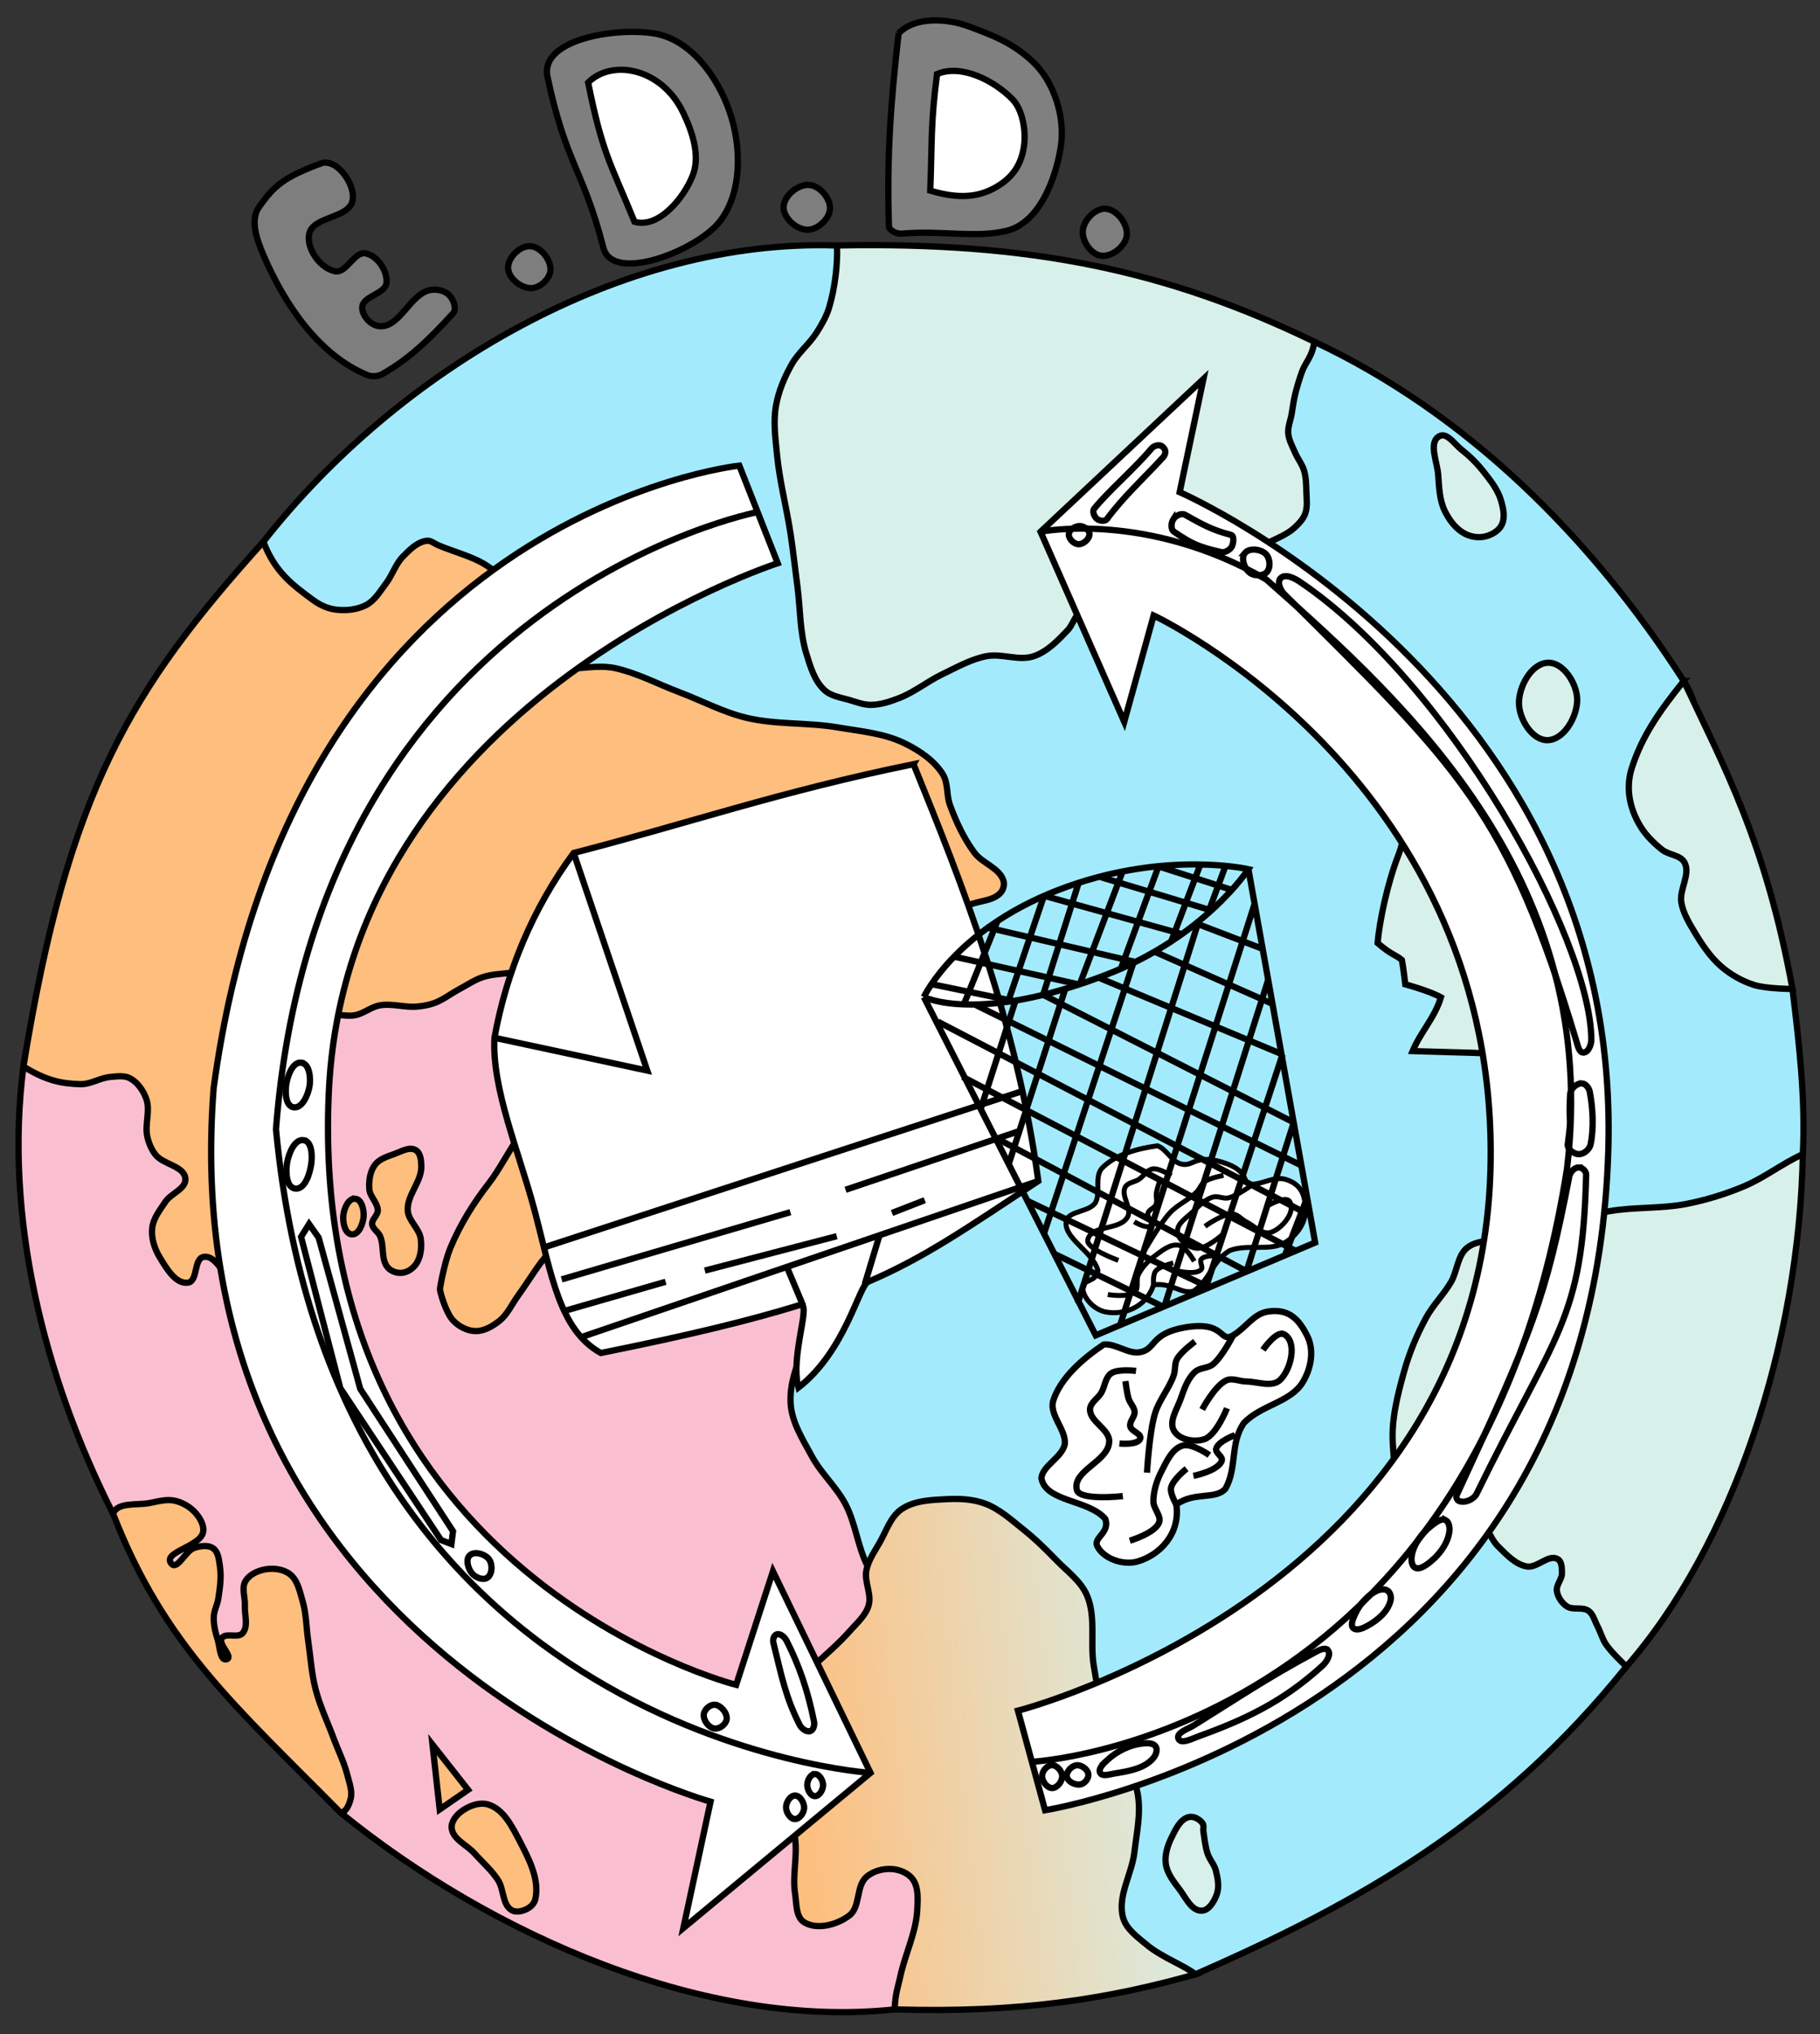 <?xml version="1.0" encoding="UTF-8" standalone="no"?>
<!-- Created with Inkscape (http://www.inkscape.org/) -->

<svg
   width="145mm"
   height="162mm"
   viewBox="0 0 145 162"
   version="1.1"
   id="svg98"
   inkscape:version="1.1 (c68e22c387, 2021-05-23)"
   sodipodi:docname="LOGO EDD.svg"
   xmlns:inkscape="http://www.inkscape.org/namespaces/inkscape"
   xmlns:sodipodi="http://sodipodi.sourceforge.net/DTD/sodipodi-0.dtd"
   xmlns:xlink="http://www.w3.org/1999/xlink"
   xmlns="http://www.w3.org/2000/svg"
   xmlns:svg="http://www.w3.org/2000/svg"
   xmlns:rdf="http://www.w3.org/1999/02/22-rdf-syntax-ns#"
   xmlns:cc="http://creativecommons.org/ns#"
   xmlns:dc="http://purl.org/dc/elements/1.1/">
  <rect x="0" y="0" width="145" height="162" fill="#333333" stroke="none"/>
  <title
     id="title80623">LOGO EDD</title>
  <sodipodi:namedview
     id="namedview100"
     pagecolor="#ffffff"
     bordercolor="#666666"
     borderopacity="1.0"
     inkscape:pageshadow="2"
     inkscape:pageopacity="0.0"
     inkscape:pagecheckerboard="0"
     inkscape:document-units="mm"
     showgrid="false"
     inkscape:zoom="1.0381216"
     inkscape:cx="136.78551"
     inkscape:cy="350.15165"
     inkscape:window-width="1920"
     inkscape:window-height="1009"
     inkscape:window-x="1912"
     inkscape:window-y="-8"
     inkscape:window-maximized="1"
     inkscape:current-layer="layer2"
     height="296mm"
     inkscape:showpageshadow="false"
     showborder="true" />
  <defs
     id="defs95">
    <linearGradient
       inkscape:collect="always"
       id="linearGradient74665">
      <stop
         style="stop-color:#febe7d;stop-opacity:1"
         offset="0"
         id="stop74661" />
      <stop
         style="stop-color:#d7f0ea;stop-opacity:1"
         offset="1"
         id="stop74663" />
    </linearGradient>
    <linearGradient
       inkscape:collect="always"
       xlink:href="#linearGradient74665"
       id="linearGradient74667"
       x1="98.309"
       y1="259.785"
       x2="131.002"
       y2="256.142"
       gradientUnits="userSpaceOnUse"
       gradientTransform="translate(-34.962,-116.782)" />
  </defs>
  <path
     style="display:inline;fill:#a3ebfc;fill-opacity:1;stroke:#000000;stroke-width:0.5;stroke-linecap:butt;stroke-linejoin:miter;stroke-miterlimit:4;stroke-dasharray:none;stroke-opacity:1"
     d="m 20.981,43.148 c 10.751,-13.7 28.541,-24.194 45.7,-23.594 9.381,10.825 20.643,17.306 38.026,7.659 12.062,5.658 22.026,15.492 29.435,27.021 2.404,3.741 0.66,8.977 2.148,13.167 1.461,4.115 5.261,7.182 6.517,11.364 0.53,4.333 1.048,8.784 0.826,13.146 -2.796,7.902 -14.489,10.527 -17.011,18.521 -2.256,7.15 5.939,15.421 2.954,22.298 -9.932,12.388 -21.232,18.781 -34.332,24.51 -29.992,0.872 -62.054,-21.481 -76.176,-47.955 C 8.689,89.826 7.365,60.498 20.981,43.148 Z"
     id="path68140"
     sodipodi:nodetypes="sccssccsccss"
     inkscape:label="Fond bleu" />
  <g
     inkscape:groupmode="layer"
     id="layer2"
     inkscape:label="Calque 2">
    <path
       style="fill:#f9bfd0;fill-opacity:1;stroke:#000000;stroke-width:0.5;stroke-linecap:butt;stroke-linejoin:miter;stroke-miterlimit:4;stroke-dasharray:none;stroke-opacity:1"
       d="m 1.866,84.946 c -1.538,11.878 1.586,24.648 7.145,35.62 4.505,8.89 12.038,16.574 18.112,23.789 12.117,9.854 29.233,17.29 44.154,15.679 5.911,-0.638 11.116,-7.675 11.534,-13.606 0.604,-8.576 -10.015,-14.078 -13.754,-21.82 -0.731,-1.514 -0.902,-3.263 -1.67,-4.759 -0.716,-1.395 -1.953,-2.475 -2.699,-3.854 -0.727,-1.345 -1.625,-2.732 -1.701,-4.259 -0.196,-3.931 3.639,-7.429 3.266,-11.346 C 64.918,86.385 60.47,67.227 47.127,62.77 31.193,57.446 4.024,68.284 1.866,84.946 Z"
       id="path61885"
       sodipodi:nodetypes="sscsssssssss"
       inkscape:label="Continent violet" />
    <path
       style="fill:url(#linearGradient74667);fill-opacity:1;stroke:#000000;stroke-width:0.5;stroke-linecap:butt;stroke-linejoin:miter;stroke-miterlimit:4;stroke-dasharray:none;stroke-opacity:1"
       d="m 71.276,160.034 c 9.99,0.3 16.994,-0.831 23.969,-2.793 -0.806,-0.664 -2.718,-1.373 -3.875,-2.343 -0.734,-0.616 -1.633,-1.24 -1.892,-2.163 -0.478,-1.702 0.699,-3.47 0.901,-5.226 0.176,-1.524 0.529,-3.083 0.27,-4.596 -0.379,-2.216 -1.931,-4.075 -2.613,-6.218 -0.42,-1.319 -0.684,-2.687 -0.901,-4.055 -0.294,-1.848 0.199,-3.868 -0.541,-5.587 -0.488,-1.134 -1.574,-1.906 -2.433,-2.793 -0.827,-0.855 -1.682,-1.692 -2.613,-2.433 -0.965,-0.768 -1.909,-1.641 -3.064,-2.073 -0.935,-0.35 -1.976,-0.408 -2.974,-0.36 -1.259,0.06 -2.656,0.096 -3.694,0.811 -0.857,0.591 -1.2,1.706 -1.712,2.613 -0.409,0.725 -0.923,1.435 -1.081,2.253 -0.178,0.916 0.443,1.898 0.18,2.793 -0.242,0.824 -0.965,1.427 -1.532,2.073 -0.77,0.878 -1.664,1.641 -2.523,2.433 -1.471,1.355 -3.926,2.05 -4.505,3.965 -1.008,3.334 2.249,6.639 2.703,10.092 0.192,1.459 -0.227,2.961 0,4.415 0.122,0.779 0.051,1.837 0.721,2.253 1.032,0.641 2.639,0.197 3.604,-0.541 0.887,-0.677 0.516,-2.323 1.352,-3.064 0.54,-0.479 1.353,-0.691 2.073,-0.631 0.602,0.051 1.267,0.322 1.622,0.811 0.481,0.664 0.402,1.614 0.36,2.433 -0.093,1.826 -0.971,3.528 -1.352,5.316 -0.184,0.865 -0.382,1.205 -0.451,2.613 z"
       id="path61071"
       sodipodi:nodetypes="ccsssssssssssssssssssssssssssc"
       inkscape:label="Continent sud" />
    <g
       id="g67995"
       inkscape:label="Continent est vert"
       transform="translate(-34.962,-116.782)">
      <path
         style="fill:#d7f0ea;fill-opacity:1;stroke:#000000;stroke-width:0.5;stroke-linecap:butt;stroke-linejoin:miter;stroke-miterlimit:4;stroke-dasharray:none;stroke-opacity:1"
         d="m 101.643,136.335 c 15.387,-0.317 26.274,1.973 38.026,7.659 -0.135,1.181 -0.7,1.607 -0.991,2.433 -0.209,0.591 -0.396,1.192 -0.541,1.802 -0.12,0.504 -0.18,1.021 -0.27,1.532 -0.09,0.511 -0.313,1.015 -0.27,1.532 0.044,0.54 0.329,1.033 0.541,1.532 0.21,0.495 0.569,0.926 0.721,1.442 0.154,0.522 0.164,1.078 0.18,1.622 0.018,0.601 0.114,1.236 -0.09,1.802 -0.153,0.424 -0.484,0.772 -0.811,1.081 -0.315,0.298 -0.696,0.523 -1.081,0.721 -5.083,2.608 -11.541,2.516 -16.039,6.037 -0.459,0.36 -0.59,1.019 -0.991,1.442 -0.782,0.823 -1.628,1.708 -2.703,2.073 -1.195,0.405 -2.547,-0.244 -3.785,0 -1.242,0.245 -2.373,0.894 -3.514,1.442 -1.176,0.564 -2.208,1.42 -3.424,1.892 -0.72,0.279 -1.481,0.534 -2.253,0.541 -0.554,0.005 -1.092,-0.199 -1.622,-0.36 -0.71,-0.216 -1.525,-0.311 -2.073,-0.811 -0.794,-0.725 -1.126,-1.856 -1.442,-2.884 -0.534,-1.738 -0.483,-3.604 -0.721,-5.407 -0.182,-1.381 -0.333,-2.767 -0.541,-4.145 -0.318,-2.109 -0.876,-4.184 -1.081,-6.308 -0.124,-1.286 -0.308,-2.601 -0.09,-3.875 0.2,-1.171 0.677,-2.299 1.262,-3.334 0.526,-0.931 1.41,-1.62 1.982,-2.523 0.395,-0.624 0.776,-1.276 0.991,-1.982 0.484,-1.593 0.699,-3.569 0.631,-4.956 z"
         id="path54438"
         sodipodi:nodetypes="ccsssssssssssssssssssssssssssc" />
      <path
         style="fill:#d7f0ea;fill-opacity:1;stroke:#000000;stroke-width:0.5;stroke-linecap:butt;stroke-linejoin:miter;stroke-miterlimit:4;stroke-dasharray:none;stroke-opacity:1"
         d="m 149.639,151.519 c -0.902,0.488 -0.17,2.052 -0.096,3.074 0.07,0.963 0.095,1.979 0.51,2.851 0.343,0.721 0.863,1.428 1.561,1.816 0.484,0.269 1.101,0.376 1.641,0.255 0.526,-0.118 1.091,-0.429 1.338,-0.908 0.301,-0.586 0.139,-1.344 -0.048,-1.975 -0.259,-0.878 -0.866,-1.624 -1.434,-2.342 -0.501,-0.633 -1.085,-1.207 -1.72,-1.704 -0.539,-0.421 -1.151,-1.393 -1.752,-1.067 z"
         id="path55062"
         sodipodi:nodetypes="ssssssssss" />
      <path
         style="fill:#d7f0ea;fill-opacity:1;stroke:#000000;stroke-width:0.5;stroke-linecap:butt;stroke-linejoin:miter;stroke-miterlimit:4;stroke-dasharray:none;stroke-opacity:1"
         d="m 158.289,169.566 c -1.333,0.042 -2.343,1.933 -2.31,3.265 0.031,1.229 1.049,2.926 2.278,2.899 1.347,-0.029 2.395,-1.935 2.358,-3.281 -0.034,-1.234 -1.092,-2.922 -2.326,-2.883 z"
         id="path55064"
         sodipodi:nodetypes="sssss" />
      <path
         style="fill:#d7f0ea;fill-opacity:1;stroke:#000000;stroke-width:0.5;stroke-linecap:butt;stroke-linejoin:miter;stroke-miterlimit:4;stroke-dasharray:none;stroke-opacity:1"
         d="m 148.725,180.714 c -1.58,-0.146 -1.764,2.667 -2.343,4.145 -0.879,2.242 -1.52,5.297 -1.667,7.029 1.143,0.983 1.462,0.935 1.937,1.352 0.118,0.62 0.27,1.937 0.27,1.937 0,0 1.95,0.527 2.838,1.036 -0.487,1.616 -1.625,2.773 -2.253,4.28 2.882,0.097 6.352,0.144 8.11,0.315 7.048,0.686 0.158,-19.444 -6.893,-20.094 z"
         id="path55068"
         sodipodi:nodetypes="sscccccss" />
      <path
         style="fill:#d7f0ea;fill-opacity:1;stroke:#000000;stroke-width:0.5;stroke-linecap:butt;stroke-linejoin:miter;stroke-miterlimit:4;stroke-dasharray:none;stroke-opacity:1"
         d="m 169.105,171.016 c 3.15,6.72 6.515,12.75 8.665,24.531 0,0 -2.082,-0.008 -3.058,-0.319 -0.952,-0.302 -1.857,-0.813 -2.612,-1.465 -0.894,-0.772 -1.561,-1.789 -2.166,-2.804 -0.429,-0.719 -0.879,-1.469 -1.019,-2.294 -0.179,-1.05 0.752,-2.244 0.255,-3.186 -0.32,-0.606 -1.247,-0.594 -1.784,-1.019 -0.66,-0.523 -1.28,-1.131 -1.72,-1.848 -0.451,-0.733 -0.777,-1.569 -0.892,-2.421 -0.1,-0.739 -0.038,-1.52 0.191,-2.23 0.826,-2.566 2.16,-4.472 4.142,-6.945 z"
         id="path57406"
         sodipodi:nodetypes="ccsssssssssc" />
      <path
         style="fill:#d7f0ea;fill-opacity:1;stroke:#000000;stroke-width:0.5;stroke-linecap:butt;stroke-linejoin:miter;stroke-miterlimit:4;stroke-dasharray:none;stroke-opacity:1"
         d="m 178.596,208.693 c -0.287,15.1 -5.58,31.109 -14.057,40.819 0,0 -1.177,-1.096 -1.622,-1.757 -0.306,-0.454 -0.443,-1.002 -0.698,-1.487 -0.215,-0.408 -0.324,-0.925 -0.698,-1.194 -0.48,-0.345 -1.247,-0.027 -1.735,-0.36 -0.399,-0.273 -0.717,-0.739 -0.788,-1.216 -0.073,-0.487 0.409,-0.927 0.405,-1.419 -0.003,-0.392 0.002,-0.93 -0.338,-1.126 -0.735,-0.424 -1.644,0.745 -2.478,0.586 -0.9,-0.172 -1.598,-0.935 -2.253,-1.577 -0.783,-0.768 -0.988,-2.109 -1.937,-2.658 -1.445,-0.836 -3.695,0.527 -4.979,-0.541 -1.326,-1.103 -1.368,-3.235 -1.487,-4.956 -0.135,-1.956 0.375,-3.923 0.901,-5.812 0.414,-1.486 1.018,-2.926 1.757,-4.28 0.553,-1.013 1.406,-1.839 1.982,-2.838 0.497,-0.861 0.5,-2.064 1.262,-2.703 0.75,-0.63 1.89,-0.518 2.838,-0.766 2.833,-0.742 5.63,-1.662 8.515,-2.163 2.036,-0.353 4.145,-0.183 6.172,-0.586 1.556,-0.309 3.089,-0.779 4.551,-1.397 1.641,-0.693 2.862,-1.7 4.686,-2.568 z"
         id="path60401"
         sodipodi:nodetypes="ccssssssssssssssssssssc" />
      <path
         style="fill:#d7f0ea;fill-opacity:1;stroke:#000000;stroke-width:0.5;stroke-linecap:butt;stroke-linejoin:miter;stroke-miterlimit:4;stroke-dasharray:none;stroke-opacity:1"
         d="m 129.69,261.497 c -0.702,0.156 -1.079,0.999 -1.397,1.645 -0.316,0.641 -0.551,1.388 -0.451,2.095 0.107,0.752 0.622,1.4 1.081,2.005 0.498,0.655 0.957,1.735 1.78,1.712 0.584,-0.016 0.99,-0.736 1.194,-1.284 0.223,-0.598 0.088,-1.295 -0.068,-1.915 -0.12,-0.479 -0.497,-0.861 -0.653,-1.329 -0.191,-0.573 -0.25,-1.182 -0.338,-1.78 -0.032,-0.217 0.06,-0.475 -0.068,-0.653 -0.231,-0.322 -0.694,-0.582 -1.081,-0.496 z"
         id="path55066"
         sodipodi:nodetypes="sssssssssss" />
    </g>
    <g
       id="g67987"
       inkscape:label="Continent ouest orange"
       transform="translate(-34.962,-116.782)">
      <path
         style="fill:#febe7d;fill-opacity:1;stroke:#000000;stroke-width:0.5;stroke-linecap:butt;stroke-linejoin:miter;stroke-miterlimit:4;stroke-dasharray:none;stroke-opacity:1"
         d="m 69.419,255.728 0.573,5.161 2.262,-1.561 z"
         id="path51530" />
      <path
         style="fill:#febe7d;fill-opacity:1;stroke:#000000;stroke-width:0.5;stroke-linecap:butt;stroke-linejoin:miter;stroke-miterlimit:4;stroke-dasharray:none;stroke-opacity:1"
         d="m 77.607,268.057 c 0.361,-1.54 -0.479,-3.186 -1.211,-4.588 -0.6,-1.149 -1.281,-2.573 -2.517,-2.963 -0.722,-0.228 -1.599,0.111 -2.198,0.573 -0.395,0.305 -0.789,0.81 -0.733,1.306 0.101,0.897 1.215,1.334 1.816,2.007 0.631,0.707 1.365,1.338 1.88,2.135 0.475,0.734 0.33,1.945 1.083,2.389 0.349,0.206 0.849,0.086 1.211,-0.096 0.303,-0.152 0.592,-0.435 0.669,-0.765 z"
         id="path51532"
         sodipodi:nodetypes="ssssssssss" />
      <path
         style="fill:#febe7d;fill-opacity:1;stroke:#000000;stroke-width:0.5;stroke-linecap:butt;stroke-linejoin:miter;stroke-miterlimit:4;stroke-dasharray:none;stroke-opacity:1"
         d="m 43.973,237.348 c 0.311,-0.953 1.898,-0.669 2.883,-0.856 0.681,-0.129 1.399,-0.344 2.073,-0.18 0.656,0.159 1.293,0.552 1.712,1.081 0.315,0.399 0.612,0.947 0.496,1.442 -0.271,1.147 -3.271,1.567 -2.523,2.478 0.473,0.576 1.132,-1.052 1.847,-1.262 0.476,-0.139 1.085,-0.245 1.487,0.045 0.427,0.309 0.463,0.965 0.541,1.487 0.124,0.833 -0.01,1.69 -0.135,2.523 -0.074,0.49 -0.342,0.947 -0.36,1.442 -0.024,0.624 0.128,1.251 0.315,1.847 0.169,0.538 0.189,1.72 0.721,1.532 0.539,-0.19 -0.703,-1.179 -0.405,-1.667 0.297,-0.488 1.296,0.029 1.667,-0.405 0.479,-0.561 0.142,-1.47 0.18,-2.208 0.034,-0.645 -0.283,-1.381 0.045,-1.937 0.318,-0.539 1.004,-0.846 1.622,-0.946 0.651,-0.106 1.42,-0.004 1.937,0.405 0.611,0.484 0.769,1.371 0.991,2.118 0.307,1.032 0.294,2.133 0.451,3.199 0.188,1.278 0.264,2.579 0.586,3.83 0.347,1.348 0.957,2.615 1.442,3.92 0.357,0.962 0.829,1.889 1.081,2.884 0.16,0.632 0.433,1.306 0.27,1.937 -0.113,0.436 -0.36,1.08 -0.811,1.081 C 53.696,252.657 48.042,247.813 43.973,237.348 Z"
         id="path51666"
         sodipodi:nodetypes="csssssssssssssssssssssssscc" />
      <path
         style="fill:#febe7d;fill-opacity:1;stroke:#000000;stroke-width:0.5;stroke-linecap:butt;stroke-linejoin:miter;stroke-miterlimit:4;stroke-dasharray:none;stroke-opacity:1"
         d="m 63.257,212.252 c -0.548,-0.044 -0.896,0.804 -0.946,1.352 -0.05,0.542 0.133,1.445 0.676,1.487 0.573,0.044 0.909,-0.868 0.946,-1.442 0.034,-0.516 -0.16,-1.355 -0.676,-1.397 z"
         id="path52233"
         sodipodi:nodetypes="sssss" />
      <path
         style="fill:#febe7d;fill-opacity:1;stroke:#000000;stroke-width:0.5;stroke-linecap:butt;stroke-linejoin:miter;stroke-miterlimit:4;stroke-dasharray:none;stroke-opacity:1"
         d="m 68.078,208.378 c 0.398,0.232 0.443,0.846 0.451,1.307 0.021,1.225 -1.163,2.291 -1.081,3.514 0.055,0.825 0.933,1.433 1.036,2.253 0.084,0.666 0.014,1.425 -0.36,1.982 -0.248,0.37 -0.683,0.671 -1.126,0.721 -0.397,0.045 -0.859,-0.11 -1.126,-0.406 -0.581,-0.643 -0.28,-1.73 -0.631,-2.523 -0.153,-0.347 -0.594,-0.569 -0.631,-0.946 -0.038,-0.389 0.447,-0.691 0.451,-1.081 0.006,-0.614 -0.631,-1.1 -0.676,-1.712 -0.049,-0.661 0.052,-1.407 0.451,-1.937 0.352,-0.467 0.982,-0.658 1.532,-0.856 0.546,-0.197 1.211,-0.608 1.712,-0.315 z"
         id="path52235"
         sodipodi:nodetypes="ssssssssssssss" />
      <path
         style="fill:#febe7d;fill-opacity:1;stroke:#000000;stroke-width:0.5;stroke-linecap:butt;stroke-linejoin:miter;stroke-miterlimit:4;stroke-dasharray:none;stroke-opacity:1"
         d="m 79.431,205.539 c -2.5,-0.64 -3.908,3.418 -5.497,5.452 -1.248,1.598 -2.337,3.352 -3.109,5.226 -0.425,1.031 -0.811,3.064 -0.811,3.244 0,0.18 0.443,1.867 1.081,2.523 0.45,0.462 1.112,0.802 1.757,0.811 0.686,0.009 1.354,-0.386 1.892,-0.811 0.632,-0.499 0.974,-1.282 1.442,-1.937 0.571,-0.8 1.103,-1.628 1.667,-2.433 1.198,-1.71 3.303,-3.032 3.649,-5.091 0.403,-2.394 0.28,-6.382 -2.073,-6.983 z"
         id="path52237"
         sodipodi:nodetypes="sssssssssss" />
      <path
         style="fill:#febe7d;fill-opacity:1;stroke:#000000;stroke-width:0.5;stroke-linecap:butt;stroke-linejoin:miter;stroke-miterlimit:4;stroke-dasharray:none;stroke-opacity:1"
         d="m 55.943,159.929 c -10.578,11.756 -15.55,19.794 -19.115,41.798 1.82,1.108 2.946,1.351 4.524,1.402 0.819,0.027 1.573,-0.502 2.389,-0.573 0.519,-0.045 1.098,-0.144 1.561,0.096 0.617,0.319 1.065,0.973 1.306,1.625 0.354,0.957 -0.136,2.065 0.096,3.058 0.116,0.5 0.322,0.997 0.637,1.402 0.626,0.805 2.295,0.896 2.389,1.912 0.075,0.81 -1.142,1.171 -1.593,1.848 -0.434,0.652 -0.97,1.323 -1.051,2.103 -0.084,0.797 0.187,1.643 0.605,2.326 0.527,0.859 1.266,2.162 2.262,2.007 0.781,-0.122 0.437,-1.876 1.211,-2.039 1.289,-0.272 1.974,2.728 3.218,2.294 6.978,-2.437 0.419,-16.606 6.117,-21.313 0.732,-0.604 1.913,-0.031 2.835,-0.255 0.657,-0.159 1.214,-0.645 1.88,-0.765 0.973,-0.174 1.978,0.179 2.963,0.096 0.475,-0.04 0.955,-0.121 1.402,-0.287 0.695,-0.258 1.289,-0.735 1.943,-1.083 0.641,-0.342 1.251,-0.766 1.943,-0.988 0.747,-0.239 1.549,-0.243 2.326,-0.35 11.345,-1.57 23.092,-1.099 34.089,-4.301 0.812,-0.236 1.518,-0.748 2.294,-1.083 0.827,-0.357 1.925,-0.308 2.517,-0.988 0.208,-0.239 0.311,-0.62 0.223,-0.924 -0.3,-1.039 -1.683,-1.392 -2.326,-2.262 -0.844,-1.142 -1.454,-2.458 -1.943,-3.791 -0.289,-0.788 -0.128,-1.741 -0.573,-2.453 -0.689,-1.101 -1.861,-1.88 -3.027,-2.453 -1.645,-0.81 -3.545,-0.965 -5.352,-1.274 -2.4,-0.41 -4.896,-0.199 -7.264,-0.765 -1.857,-0.443 -3.566,-1.364 -5.352,-2.039 -1.697,-0.642 -3.326,-1.515 -5.097,-1.911 -2.038,-0.456 -4.536,0.691 -6.244,-0.51 -2.099,-1.476 -1.395,-5.171 -3.186,-7.009 -1.22,-1.252 -3.113,-1.594 -4.715,-2.294 -0.282,-0.123 -0.554,-0.367 -0.86,-0.335 -0.759,0.08 -1.378,0.714 -1.912,1.258 -0.593,0.605 -0.84,1.477 -1.354,2.15 -0.467,0.613 -0.881,1.343 -1.561,1.704 -0.735,0.39 -1.644,0.473 -2.469,0.366 -0.642,-0.083 -1.263,-0.381 -1.784,-0.765 -1.634,-1.204 -3.021,-2.212 -3.95,-4.635 z"
         id="path25950"
         sodipodi:nodetypes="ccssssssssssssssssssssssssssssssssssssssssssc" />
    </g>
    <g
       id="g19220"
       inkscape:label="Papier froissé"
       style="display:inline"
       transform="translate(-34.962,-116.782)">
      <path
         style="fill:#ffffff;fill-opacity:1;stroke:#000000;stroke-width:0.5;stroke-linecap:butt;stroke-linejoin:miter;stroke-miterlimit:4;stroke-dasharray:none;stroke-opacity:1"
         d="m 133.207,223.133 c -1.108,0.668 -0.569,-1.19 -3.83,-0.631 -2.821,0.484 -2.28,1.778 -3.649,1.982 -0.894,0.134 -1.921,-0.725 -2.833,-0.62 -1.605,1.079 -3.455,2.635 -4.039,4.525 -0.263,1.135 1.003,2.215 0.946,3.365 -0.177,1.102 -1.831,1.775 -1.868,2.777 0.363,1.882 3.741,1.666 5.089,3.223 0.389,1.132 -0.996,1.484 -0.633,2.186 0.517,1.001 2.067,1.514 3.154,1.216 1.825,-0.501 3.476,-2.231 3.136,-4.553 1.474,-1.047 3.12,-0.347 3.92,-1.262 0.94,-1.707 0.341,-3.547 1.442,-5.204 1.379,-1.467 3.73,-1.66 4.708,-3.266 0.681,-1.119 0.94,-2.576 0.338,-3.74 -0.558,-1.077 -1.308,-2.175 -3.109,-1.892 -1.156,0.181 -1.714,1.256 -2.771,1.892 z"
         id="path1704"
         sodipodi:nodetypes="ssscccccsscccssss" />
      <path
         style="fill:none;stroke:#000000;stroke-width:0.5;stroke-linecap:butt;stroke-linejoin:miter;stroke-miterlimit:4;stroke-dasharray:none;stroke-opacity:1"
         d="m 124.417,235.937 c 0,0 -3.45,0.386 -3.664,-0.494 -0.377,-1.552 2.509,-2.243 2.581,-3.839 0.045,-0.999 -1.561,-1.581 -1.529,-2.581 0.017,-0.527 0.623,-0.853 0.892,-1.306 0.298,-0.502 0.314,-1.232 0.796,-1.561 0.547,-0.372 1.975,-0.191 1.975,-0.191"
         id="path6474"
         sodipodi:nodetypes="csssssc" />
      <path
         style="fill:none;stroke:#000000;stroke-width:0.5;stroke-linecap:butt;stroke-linejoin:miter;stroke-miterlimit:4;stroke-dasharray:none;stroke-opacity:1"
         d="m 130.167,223.623 c 0,0 -1.115,0.814 -1.434,1.402 -0.207,0.381 -0.116,0.864 -0.255,1.274 -0.364,1.075 -1.168,1.972 -1.497,3.058 -0.461,1.518 -0.637,4.715 -0.637,4.715"
         id="path7098"
         sodipodi:nodetypes="csssc" />
      <path
         style="fill:none;stroke:#000000;stroke-width:0.5;stroke-linecap:butt;stroke-linejoin:miter;stroke-miterlimit:4;stroke-dasharray:none;stroke-opacity:1"
         d="m 124.624,226.777 c 0,0 0.113,0.949 0.255,1.402 0.115,0.367 0.453,0.667 0.478,1.051 0.026,0.399 -0.426,0.754 -0.35,1.147 0.08,0.415 0.935,0.588 0.796,0.988 -0.185,0.536 -1.657,0.382 -1.657,0.382"
         id="path7100"
         sodipodi:nodetypes="cssssc" />
      <path
         style="fill:none;stroke:#000000;stroke-width:0.5;stroke-linecap:butt;stroke-linejoin:miter;stroke-miterlimit:4;stroke-dasharray:none;stroke-opacity:1"
         d="m 135.583,224.292 c 0,0 1.079,-1.585 1.688,-1.242 1.059,0.595 0.558,2.79 -0.319,3.632 -0.652,0.626 -1.804,0.134 -2.708,0.127 -0.521,-0.004 -1.082,-0.302 -1.561,-0.096 -0.928,0.4 -1.943,2.326 -1.943,2.326"
         id="path7102"
         sodipodi:nodetypes="cssssc" />
      <path
         style="fill:none;stroke:#000000;stroke-width:0.5;stroke-linecap:butt;stroke-linejoin:miter;stroke-miterlimit:4;stroke-dasharray:none;stroke-opacity:1"
         d="m 133.207,223.133 c 0,0 -0.878,1.717 -1.606,2.307 -0.403,0.327 -1.051,0.255 -1.434,0.605 -0.602,0.552 -0.873,1.397 -1.147,2.166 -0.291,0.816 -0.969,1.814 -0.51,2.549 0.442,0.708 1.635,0.917 2.421,0.637 0.952,-0.339 1.784,-2.453 1.784,-2.453"
         id="path7104"
         sodipodi:nodetypes="csssssc" />
      <path
         style="fill:none;stroke:#000000;stroke-width:0.5;stroke-linecap:butt;stroke-linejoin:miter;stroke-miterlimit:4;stroke-dasharray:none;stroke-opacity:1"
         d="m 131.314,232.671 c 0,0 -1.383,-0.96 -2.103,-0.765 -0.866,0.235 -1.308,1.274 -1.72,2.071 -0.378,0.732 -0.636,1.565 -0.637,2.389 -6.8e-4,0.582 0.662,1.148 0.446,1.688 -0.338,0.846 -2.326,1.434 -2.326,1.434"
         id="path7106"
         sodipodi:nodetypes="cssssc" />
      <path
         style="fill:none;stroke:#000000;stroke-width:0.5;stroke-linecap:butt;stroke-linejoin:miter;stroke-miterlimit:4;stroke-dasharray:none;stroke-opacity:1"
         d="m 128.679,236.604 c 0,0 -0.509,-0.866 -0.423,-1.321 0.121,-0.645 1.242,-1.529 1.242,-1.529"
         id="path7108"
         sodipodi:nodetypes="csc" />
      <path
         style="fill:none;stroke:#000000;stroke-width:0.5;stroke-linecap:butt;stroke-linejoin:miter;stroke-miterlimit:4;stroke-dasharray:none;stroke-opacity:1"
         d="m 130.04,234.328 c 0,0 1.992,-0.399 2.262,-1.211 0.111,-0.334 -0.534,-0.615 -0.446,-0.956 0.155,-0.596 1.497,-1.083 1.497,-1.083"
         id="path7110"
         sodipodi:nodetypes="cssc" />
    </g>
    <g
       id="g19220-6"
       inkscape:label="Papier froissé dans la poubelle"
       style="display:inline"
       transform="matrix(0.712,0.348,-0.348,0.712,82.62,-110.905)">
      <path
         style="fill:#ffffff;fill-opacity:1;stroke:#000000;stroke-width:0.5;stroke-linecap:butt;stroke-linejoin:miter;stroke-miterlimit:4;stroke-dasharray:none;stroke-opacity:1"
         d="m 133.207,223.133 c -1.108,0.668 -0.569,-1.19 -3.83,-0.631 -2.821,0.484 -2.28,1.778 -3.649,1.982 -0.894,0.134 -1.921,-0.725 -2.833,-0.62 -1.605,1.079 -3.455,2.635 -4.039,4.525 -0.263,1.135 1.003,2.215 0.946,3.365 -0.177,1.102 -1.831,1.775 -1.868,2.777 0.363,1.882 3.741,1.666 5.089,3.223 0.389,1.132 -0.996,1.484 -0.633,2.186 0.517,1.001 2.067,1.514 3.154,1.216 1.825,-0.501 3.476,-2.231 3.136,-4.553 1.474,-1.047 3.12,-0.347 3.92,-1.262 0.94,-1.707 0.341,-3.547 1.442,-5.204 1.379,-1.467 3.73,-1.66 4.708,-3.266 0.681,-1.119 0.94,-2.576 0.338,-3.74 -0.558,-1.077 -1.308,-2.175 -3.109,-1.892 -1.156,0.181 -1.714,1.256 -2.771,1.892 z"
         id="path1704-0"
         sodipodi:nodetypes="ssscccccsscccssss" />
      <path
         style="fill:none;stroke:#000000;stroke-width:0.5;stroke-linecap:butt;stroke-linejoin:miter;stroke-miterlimit:4;stroke-dasharray:none;stroke-opacity:1"
         d="m 124.417,235.937 c 0,0 -3.45,0.386 -3.664,-0.494 -0.377,-1.552 2.509,-2.243 2.581,-3.839 0.045,-0.999 -1.561,-1.581 -1.529,-2.581 0.017,-0.527 0.623,-0.853 0.892,-1.306 0.298,-0.502 0.314,-1.232 0.796,-1.561 0.547,-0.372 1.975,-0.191 1.975,-0.191"
         id="path6474-5"
         sodipodi:nodetypes="csssssc" />
      <path
         style="fill:none;stroke:#000000;stroke-width:0.5;stroke-linecap:butt;stroke-linejoin:miter;stroke-miterlimit:4;stroke-dasharray:none;stroke-opacity:1"
         d="m 130.167,223.623 c 0,0 -1.115,0.814 -1.434,1.402 -0.207,0.381 -0.116,0.864 -0.255,1.274 -0.364,1.075 -1.168,1.972 -1.497,3.058 -0.461,1.518 -0.637,4.715 -0.637,4.715"
         id="path7098-2"
         sodipodi:nodetypes="csssc" />
      <path
         style="fill:none;stroke:#000000;stroke-width:0.5;stroke-linecap:butt;stroke-linejoin:miter;stroke-miterlimit:4;stroke-dasharray:none;stroke-opacity:1"
         d="m 124.624,226.777 c 0,0 0.113,0.949 0.255,1.402 0.115,0.367 0.453,0.667 0.478,1.051 0.026,0.399 -0.426,0.754 -0.35,1.147 0.08,0.415 0.935,0.588 0.796,0.988 -0.185,0.536 -1.657,0.382 -1.657,0.382"
         id="path7100-5"
         sodipodi:nodetypes="cssssc" />
      <path
         style="fill:none;stroke:#000000;stroke-width:0.5;stroke-linecap:butt;stroke-linejoin:miter;stroke-miterlimit:4;stroke-dasharray:none;stroke-opacity:1"
         d="m 135.583,224.292 c 0,0 1.079,-1.585 1.688,-1.242 1.059,0.595 0.558,2.79 -0.319,3.632 -0.652,0.626 -1.804,0.134 -2.708,0.127 -0.521,-0.004 -1.082,-0.302 -1.561,-0.096 -0.928,0.4 -1.943,2.326 -1.943,2.326"
         id="path7102-2"
         sodipodi:nodetypes="cssssc" />
      <path
         style="fill:none;stroke:#000000;stroke-width:0.5;stroke-linecap:butt;stroke-linejoin:miter;stroke-miterlimit:4;stroke-dasharray:none;stroke-opacity:1"
         d="m 133.207,223.133 c 0,0 -0.878,1.717 -1.606,2.307 -0.403,0.327 -1.051,0.255 -1.434,0.605 -0.602,0.552 -0.873,1.397 -1.147,2.166 -0.291,0.816 -0.969,1.814 -0.51,2.549 0.442,0.708 1.635,0.917 2.421,0.637 0.952,-0.339 1.784,-2.453 1.784,-2.453"
         id="path7104-6"
         sodipodi:nodetypes="csssssc" />
      <path
         style="fill:none;stroke:#000000;stroke-width:0.5;stroke-linecap:butt;stroke-linejoin:miter;stroke-miterlimit:4;stroke-dasharray:none;stroke-opacity:1"
         d="m 131.314,232.671 c 0,0 -1.383,-0.96 -2.103,-0.765 -0.866,0.235 -1.308,1.274 -1.72,2.071 -0.378,0.732 -0.636,1.565 -0.637,2.389 -6.8e-4,0.582 0.662,1.148 0.446,1.688 -0.338,0.846 -2.326,1.434 -2.326,1.434"
         id="path7106-5"
         sodipodi:nodetypes="cssssc" />
      <path
         style="fill:none;stroke:#000000;stroke-width:0.5;stroke-linecap:butt;stroke-linejoin:miter;stroke-miterlimit:4;stroke-dasharray:none;stroke-opacity:1"
         d="m 128.679,236.604 c 0,0 -0.509,-0.866 -0.423,-1.321 0.121,-0.645 1.242,-1.529 1.242,-1.529"
         id="path7108-7"
         sodipodi:nodetypes="csc" />
      <path
         style="fill:none;stroke:#000000;stroke-width:0.5;stroke-linecap:butt;stroke-linejoin:miter;stroke-miterlimit:4;stroke-dasharray:none;stroke-opacity:1"
         d="m 130.04,234.328 c 0,0 1.992,-0.399 2.262,-1.211 0.111,-0.334 -0.534,-0.615 -0.446,-0.956 0.155,-0.596 1.497,-1.083 1.497,-1.083"
         id="path7110-0"
         sodipodi:nodetypes="cssc" />
    </g>
    <g
       id="g21672"
       transform="translate(49.019,-115.88)"
       style="display:inline"
       inkscape:label="Flèche gauche">
      <path
         style="fill:#ffffff;fill-opacity:1;stroke:#000000;stroke-width:0.5;stroke-linecap:butt;stroke-linejoin:miter;stroke-miterlimit:4;stroke-dasharray:none;stroke-opacity:1"
         d="m 9.884,152.964 c 0,0 -35.709,3.774 -41.883,49.594 -3.461,44.801 39.589,56.813 39.589,56.813 l -2.166,10.067 14.91,-12.361 -7.773,-16.057 -2.931,9.048 c 0,0 -34.11,-8.63 -32.46,-47.054 1.341,-31.211 35.773,-42.277 35.773,-42.277 z"
         id="path148"
         sodipodi:nodetypes="cccccccscc" />
      <path
         style="fill:none;stroke:#000000;stroke-width:0.5;stroke-linecap:butt;stroke-linejoin:miter;stroke-miterlimit:4;stroke-dasharray:none;stroke-opacity:1"
         d="m 11.35,156.66 c 0,0 -35.098,6.754 -38.382,49.15 4.568,48.477 47.366,51.268 47.366,51.268"
         id="path7430"
         sodipodi:nodetypes="ccc" />
      <path
         style="fill:none;stroke:#000000;stroke-width:0.5;stroke-linecap:butt;stroke-linejoin:miter;stroke-miterlimit:4;stroke-dasharray:none;stroke-opacity:1"
         d="m -25.005,200.516 c -0.671,-0.096 -1.077,0.977 -1.194,1.645 -0.114,0.651 -0.098,1.785 0.552,1.904 0.707,0.129 1.188,-1.013 1.295,-1.723 0.097,-0.639 -0.014,-1.733 -0.653,-1.825 z"
         id="path8184"
         sodipodi:nodetypes="sssss" />
      <path
         style="fill:none;stroke:#000000;stroke-width:0.5;stroke-linecap:butt;stroke-linejoin:miter;stroke-miterlimit:4;stroke-dasharray:none;stroke-opacity:1"
         d="m -24.814,206.688 c -0.73,-0.122 -1.202,1.05 -1.329,1.78 -0.124,0.711 -0.084,1.971 0.631,2.073 0.785,0.111 1.19,-1.208 1.295,-1.994 0.086,-0.645 0.045,-1.751 -0.597,-1.859 z"
         id="path8186"
         sodipodi:nodetypes="sssss" />
      <path
         style="fill:none;stroke:#000000;stroke-width:0.5;stroke-linecap:butt;stroke-linejoin:miter;stroke-miterlimit:4;stroke-dasharray:none;stroke-opacity:1"
         d="m -24.396,213.368 0.765,1.083 3.313,12.042 7.391,11.342 -0.127,1.019 -0.828,-0.319 -8.028,-12.106 -3.122,-12.042 z"
         id="path8278" />
      <path
         style="fill:none;stroke:#000000;stroke-width:0.5;stroke-linecap:butt;stroke-linejoin:miter;stroke-miterlimit:4;stroke-dasharray:none;stroke-opacity:1"
         d="m -11.589,239.746 c 0.382,-0.354 1.219,-0.099 1.529,0.319 0.293,0.393 0.274,1.183 -0.127,1.465 -0.341,0.24 -0.935,-0.005 -1.211,-0.319 -0.325,-0.37 -0.552,-1.131 -0.191,-1.465 z"
         id="path8280"
         sodipodi:nodetypes="sssss" />
      <path
         style="fill:none;stroke:#000000;stroke-width:0.5;stroke-linecap:butt;stroke-linejoin:miter;stroke-miterlimit:4;stroke-dasharray:none;stroke-opacity:1"
         d="m 7.93,251.653 c -0.387,-0.032 -0.839,0.379 -0.879,0.766 -0.048,0.469 0.389,1.064 0.856,1.126 0.403,0.054 0.923,-0.339 0.969,-0.743 0.056,-0.493 -0.452,-1.108 -0.946,-1.149 z"
         id="path8282"
         sodipodi:nodetypes="sssss" />
      <path
         style="fill:none;stroke:#000000;stroke-width:0.5;stroke-linecap:butt;stroke-linejoin:miter;stroke-miterlimit:4;stroke-dasharray:none;stroke-opacity:1"
         d="m 15.904,257.172 c -0.35,0.004 -0.604,0.506 -0.608,0.856 -0.004,0.362 0.246,0.893 0.608,0.901 0.365,0.008 0.653,-0.514 0.653,-0.879 0,-0.365 -0.288,-0.883 -0.653,-0.879 z"
         id="path8284"
         sodipodi:nodetypes="sssss" />
      <path
         style="fill:none;stroke:#000000;stroke-width:0.5;stroke-linecap:butt;stroke-linejoin:miter;stroke-miterlimit:4;stroke-dasharray:none;stroke-opacity:1"
         d="m 14.327,258.884 c -0.39,-0.007 -0.716,0.533 -0.721,0.924 -0.005,0.392 0.307,0.933 0.698,0.946 0.383,0.013 0.729,-0.495 0.743,-0.879 0.015,-0.408 -0.312,-0.984 -0.721,-0.991 z"
         id="path8286"
         sodipodi:nodetypes="sssss" />
      <path
         style="fill:none;stroke:#000000;stroke-width:0.5;stroke-linecap:butt;stroke-linejoin:miter;stroke-miterlimit:4;stroke-dasharray:none;stroke-opacity:1"
         d="m 12.863,246.043 c -0.225,0.069 -0.326,0.424 -0.27,0.653 0.693,2.833 0.995,4.385 2.095,6.555 0.149,0.294 0.545,0.604 0.856,0.496 0.251,-0.088 0.345,-0.482 0.293,-0.743 -0.486,-2.447 -1.181,-4.469 -2.185,-6.443 -0.143,-0.28 -0.488,-0.611 -0.788,-0.518 z"
         id="path8288"
         sodipodi:nodetypes="sssssss" />
    </g>
    <g
       id="g19162"
       inkscape:label="Flèche droite"
       style="display:inline"
       transform="translate(-34.962,-116.782)">
      <path
         style="fill:#ffffff;fill-opacity:1;stroke:#000000;stroke-width:0.5;stroke-linecap:butt;stroke-linejoin:miter;stroke-miterlimit:4;stroke-dasharray:none;stroke-opacity:1"
         d="m 130.839,146.968 -1.892,9.011 c 0,0 35.211,15.34 34.151,52.353 -1.308,45.698 -44.874,52.624 -44.874,52.624 l -2.163,-7.93 c 0,0 37.733,-9.674 37.666,-44.514 -0.058,-30.12 -26.853,-42.712 -26.853,-42.712 l -2.343,8.47 -6.668,-15.138 z"
         id="path1304"
         sodipodi:nodetypes="ccsccscccc" />
      <path
         style="fill:none;stroke:#000000;stroke-width:0.5;stroke-linecap:butt;stroke-linejoin:miter;stroke-miterlimit:4;stroke-dasharray:none;stroke-opacity:1"
         d="m 117.863,159.133 c 0,0 8.423,-1.71 17.978,3.798 11.596,10.18 26.732,24.179 23.961,46.953 -7.154,45.347 -42.627,47.214 -42.627,47.214"
         id="path7674"
         sodipodi:nodetypes="cccc" />
      <path
         style="fill:none;stroke:#000000;stroke-width:0.5;stroke-linecap:butt;stroke-linejoin:miter;stroke-miterlimit:4;stroke-dasharray:none;stroke-opacity:1"
         d="m 121.017,158.682 c -0.366,-0.017 -0.864,0.266 -0.901,0.631 -0.038,0.37 0.394,0.798 0.766,0.811 0.398,0.014 0.887,-0.413 0.879,-0.811 -0.007,-0.325 -0.419,-0.616 -0.743,-0.631 z"
         id="path8992"
         sodipodi:nodetypes="sssss" />
      <path
         style="fill:none;stroke:#000000;stroke-width:0.5;stroke-linecap:butt;stroke-linejoin:miter;stroke-miterlimit:4;stroke-dasharray:none;stroke-opacity:1"
         d="m 134.15,160.822 c 0.356,-0.428 1.275,-0.305 1.667,0.09 0.339,0.341 0.394,1.088 0.068,1.442 -0.306,0.331 -0.993,0.318 -1.352,0.045 -0.431,-0.327 -0.729,-1.161 -0.383,-1.577 z"
         id="path8994"
         sodipodi:nodetypes="sssss" />
      <path
         style="fill:none;stroke:#000000;stroke-width:0.5;stroke-linecap:butt;stroke-linejoin:miter;stroke-miterlimit:4;stroke-dasharray:none;stroke-opacity:1"
         d="m 127.572,152.352 c -0.204,-0.204 -0.671,-0.087 -0.856,0.135 -1.326,1.589 -3.421,3.378 -4.573,4.798 -0.181,0.224 -0.003,0.659 0.225,0.834 0.209,0.16 0.632,0.211 0.788,0 1.334,-1.8 2.775,-3.078 4.483,-4.933 0.189,-0.205 0.231,-0.535 0.034,-0.732 z"
         id="path9242"
         sodipodi:nodetypes="ssssssss" />
      <path
         style="fill:none;stroke:#000000;stroke-width:0.5;stroke-linecap:butt;stroke-linejoin:miter;stroke-miterlimit:4;stroke-dasharray:none;stroke-opacity:1"
         d="m 128.451,158.119 c 0.182,-0.273 0.637,-0.498 0.924,-0.338 1.485,0.83 2.176,1.213 3.649,1.599 0.278,0.073 0.21,0.585 0.113,0.856 -0.107,0.3 -0.568,0.59 -0.879,0.518 -1.802,-0.415 -2.344,-0.658 -3.762,-1.622 -0.28,-0.19 -0.233,-0.732 -0.045,-1.014 z"
         id="path9244"
         sodipodi:nodetypes="ssssssss" />
      <path
         style="fill:none;stroke:#000000;stroke-width:0.5;stroke-linecap:butt;stroke-linejoin:miter;stroke-miterlimit:4;stroke-dasharray:none;stroke-opacity:1"
         d="m 118.764,257.363 c -0.385,0.004 -0.768,0.471 -0.777,0.856 -0.01,0.419 0.381,0.967 0.8,0.969 0.416,0.001 0.813,-0.542 0.8,-0.957 -0.013,-0.398 -0.424,-0.872 -0.822,-0.867 z"
         id="path10818"
         sodipodi:nodetypes="sssss" />
      <path
         style="fill:none;stroke:#000000;stroke-width:0.5;stroke-linecap:butt;stroke-linejoin:miter;stroke-miterlimit:4;stroke-dasharray:none;stroke-opacity:1"
         d="m 120.724,257.374 c 0.389,-0.046 0.888,0.311 0.946,0.698 0.051,0.337 -0.275,0.749 -0.608,0.822 -0.41,0.09 -1.027,-0.195 -1.104,-0.608 -0.073,-0.39 0.372,-0.865 0.766,-0.912 z"
         id="path10820"
         sodipodi:nodetypes="sssss" />
      <path
         style="fill:none;stroke:#000000;stroke-width:0.5;stroke-linecap:butt;stroke-linejoin:miter;stroke-miterlimit:4;stroke-dasharray:none;stroke-opacity:1"
         d="m 123.157,256.98 c -0.277,0.26 -0.727,0.672 -0.541,1.002 0.177,0.315 0.725,0.114 1.081,0.056 1.115,-0.181 2.425,-0.376 3.154,-1.239 0.201,-0.237 0.353,-0.647 0.191,-0.912 -0.168,-0.276 -0.613,-0.285 -0.935,-0.259 -1.079,0.086 -2.162,0.612 -2.951,1.352 z"
         id="path10822"
         sodipodi:nodetypes="sssssss" />
      <path
         style="fill:none;stroke:#000000;stroke-width:0.5;stroke-linecap:butt;stroke-linejoin:miter;stroke-miterlimit:4;stroke-dasharray:none;stroke-opacity:1"
         d="m 150.122,237.843 c -0.249,-0.13 -0.58,0.067 -0.811,0.225 -0.85,0.582 -1.625,1.472 -1.847,2.478 -0.08,0.359 -0.089,0.889 0.225,1.081 0.292,0.179 0.713,-0.071 0.991,-0.27 0.853,-0.612 1.624,-1.572 1.757,-2.613 0.041,-0.316 -0.033,-0.754 -0.315,-0.901 z"
         id="path10824"
         sodipodi:nodetypes="sssssss" />
      <path
         style="fill:none;stroke:#000000;stroke-width:0.5;stroke-linecap:butt;stroke-linejoin:miter;stroke-miterlimit:4;stroke-dasharray:none;stroke-opacity:1"
         d="m 145.526,243.475 c -0.228,-0.171 -0.597,-0.119 -0.856,0 -0.881,0.405 -1.556,1.299 -1.892,2.208 -0.089,0.239 -0.194,0.6 0,0.766 0.289,0.247 0.792,4.9e-4 1.126,-0.18 0.804,-0.435 1.642,-1.137 1.847,-2.027 0.06,-0.259 -0.012,-0.607 -0.225,-0.766 z"
         id="path10826"
         sodipodi:nodetypes="sssssss" />
      <path
         style="fill:none;stroke:#000000;stroke-width:0.5;stroke-linecap:butt;stroke-linejoin:miter;stroke-miterlimit:4;stroke-dasharray:none;stroke-opacity:1"
         d="m 140.751,248.206 c -0.229,-0.266 -0.727,0.014 -1.036,0.18 -3.831,2.056 -6.214,3.677 -9.642,5.812 -0.461,0.287 -1.455,0.594 -1.216,1.081 0.215,0.439 1.117,-0.037 1.577,-0.203 3.604,-1.301 6.722,-2.728 9.912,-5.654 0.315,-0.289 0.684,-0.893 0.406,-1.216 z"
         id="path10828"
         sodipodi:nodetypes="sssssss" />
      <path
         style="fill:none;stroke:#000000;stroke-width:0.5;stroke-linecap:butt;stroke-linejoin:miter;stroke-miterlimit:4;stroke-dasharray:none;stroke-opacity:1"
         d="m 160.758,209.756 c -0.346,-0.008 -0.699,0.361 -0.765,0.701 -1.877,9.673 -2.839,12.165 -8.984,25.423 -0.068,0.147 0.042,0.385 0.191,0.446 0.467,0.191 1.18,-0.12 1.402,-0.573 6.331,-12.958 8.451,-13.765 8.729,-25.423 0.006,-0.27 -0.303,-0.568 -0.573,-0.573 z"
         id="path11414"
         sodipodi:nodetypes="sssssss" />
      <path
         style="fill:none;stroke:#000000;stroke-width:0.5;stroke-linecap:butt;stroke-linejoin:miter;stroke-miterlimit:4;stroke-dasharray:none;stroke-opacity:1"
         d="m 160.981,203.066 c -0.421,-0.013 -0.902,0.44 -0.924,0.86 -0.145,2.735 0.166,1.318 -0.191,3.982 -0.052,0.387 0.47,0.782 0.86,0.796 0.408,0.015 0.87,-0.366 0.956,-0.765 0.279,-1.3 0.18,-2.939 -0.064,-4.205 -0.058,-0.302 -0.329,-0.66 -0.637,-0.669 z"
         id="path11582"
         sodipodi:nodetypes="sssssss" />
      <path
         style="fill:none;stroke:#000000;stroke-width:0.5;stroke-linecap:butt;stroke-linejoin:miter;stroke-miterlimit:4;stroke-dasharray:none;stroke-opacity:1"
         d="m 136.991,162.828 c 0.361,-0.373 1.1,-0.004 1.529,0.287 11.938,8.071 23.177,28.424 23.225,36.462 0.002,0.405 -0.232,1.031 -0.637,1.035 -0.323,0.004 -0.433,-0.503 -0.526,-0.812 -5.517,-18.418 -9.328,-21.842 -23.312,-35.711 -0.306,-0.303 -0.578,-0.951 -0.279,-1.26 z"
         id="path11826"
         sodipodi:nodetypes="sssssss" />
    </g>
    <g
       id="g17557"
       inkscape:label="EDD"
       style="display:inline"
       transform="translate(-34.962,-116.782)">
      <path
         style="fill:#7e7e7e;fill-opacity:1;stroke:#000000;stroke-width:0.5;stroke-linecap:butt;stroke-linejoin:miter;stroke-miterlimit:4;stroke-dasharray:none;stroke-opacity:1"
         d="m 60.534,129.796 c -2.949,1.098 -3.734,1.772 -4.936,3.475 -0.753,1.066 -0.134,2.698 0.383,3.897 1.657,3.847 4.372,7.889 8.245,9.484 0.376,0.155 0.863,0.111 1.216,-0.09 1.992,-1.133 3.553,-2.557 5.609,-4.821 0.324,-0.356 0.052,-1.061 -0.27,-1.419 -0.346,-0.385 -0.975,-0.531 -1.487,-0.451 -1.662,0.263 -2.473,3.08 -4.145,2.884 -0.66,-0.077 -1.344,-0.822 -1.329,-1.487 0.021,-0.924 1.865,-1.061 1.937,-1.982 0.074,-0.945 -0.719,-2.116 -1.644,-2.32 -0.93,-0.205 -1.549,1.627 -2.478,1.419 -1.163,-0.26 -2.249,-1.754 -2.05,-2.929 0.249,-1.469 3.179,-1.247 3.468,-2.709 0.254,-1.284 -1.292,-3.408 -2.519,-2.952 z"
         id="path12418"
         sodipodi:nodetypes="ssssssssssssssss" />
      <path
         style="fill:#7e7e7e;fill-opacity:1;stroke:#000000;stroke-width:0.5;stroke-linecap:butt;stroke-linejoin:miter;stroke-miterlimit:4;stroke-dasharray:none;stroke-opacity:1"
         d="m 77.193,136.386 c -0.825,-0.033 -1.783,0.927 -1.752,1.752 0.03,0.813 1.035,1.61 1.848,1.593 0.699,-0.015 1.49,-0.736 1.529,-1.434 0.047,-0.835 -0.789,-1.878 -1.625,-1.911 z"
         id="path12420"
         sodipodi:nodetypes="sssss" />
      <path
         style="fill:#7e7e7e;fill-opacity:1;stroke:#000000;stroke-width:0.5;stroke-linecap:butt;stroke-linejoin:miter;stroke-miterlimit:4;stroke-dasharray:none;stroke-opacity:1"
         d="m 99.43,131.512 c -0.894,-0.066 -2.013,0.856 -2.039,1.752 -0.025,0.871 1.009,1.803 1.88,1.816 0.819,0.012 1.768,-0.839 1.816,-1.657 0.049,-0.842 -0.816,-1.85 -1.657,-1.912 z"
         id="path12422"
         sodipodi:nodetypes="sssss" />
      <path
         style="fill:#7e7e7e;fill-opacity:1;stroke:#000000;stroke-width:0.5;stroke-linecap:butt;stroke-linejoin:miter;stroke-miterlimit:4;stroke-dasharray:none;stroke-opacity:1"
         d="m 123.055,133.407 c -0.837,-0.06 -1.748,0.899 -1.825,1.735 -0.076,0.822 0.636,1.891 1.453,2.005 0.861,0.12 1.947,-0.748 2.05,-1.611 0.107,-0.897 -0.777,-2.064 -1.678,-2.129 z"
         id="path12424"
         sodipodi:nodetypes="sssss" />
      <path
         style="fill:#808080;fill-opacity:1;stroke:#000000;stroke-width:0.5;stroke-linecap:butt;stroke-linejoin:miter;stroke-miterlimit:4;stroke-dasharray:none;stroke-opacity:1"
         d="m 106.554,119.44 c -0.631,5.546 -0.954,9.877 -0.766,15.454 0.196,0.329 0.655,0.531 1.036,0.496 3.069,-0.282 5.851,0.377 8.335,-0.225 2.599,-0.631 3.927,-4.113 4.325,-6.758 0.344,-2.281 -0.527,-5.078 -2.198,-6.668 -1.639,-1.561 -3.218,-2.129 -5.101,-2.838 -1.765,-0.665 -4.329,-0.823 -5.632,0.541 z"
         id="path12426"
         sodipodi:nodetypes="ccsssssc" />
      <path
         style="fill:#7f7f7f;fill-opacity:1;fill-rule:evenodd;stroke:#000000;stroke-width:0.5;stroke-linecap:butt;stroke-linejoin:miter;stroke-miterlimit:4;stroke-dasharray:none;stroke-opacity:1"
         d="m 78.575,122.864 c 1.467,6.97 2.835,7.361 4.46,13.652 0.743,2.876 7.538,0.21 9.326,-2.163 1.751,-2.323 1.673,-5.947 0.721,-8.696 -0.967,-2.791 -3.118,-5.764 -6.037,-6.218 -3.141,-0.488 -9.039,0.507 -8.47,3.424 z"
         sodipodi:nodetypes="cssssc"
         id="path12428" />
      <path
         style="fill:#ffffff;fill-opacity:1;stroke:#000000;stroke-width:0.5;stroke-linecap:butt;stroke-linejoin:miter;stroke-miterlimit:4;stroke-dasharray:none;stroke-opacity:1"
         d="m 81.819,123.36 c 1.143,5.659 1.763,6.372 3.694,11.083 1.896,0.562 3.92,-1.853 4.641,-3.694 0.615,-1.57 -0.036,-3.481 -0.766,-5.001 -1.722,-3.586 -5.714,-4.274 -7.569,-2.388 z"
         sodipodi:nodetypes="ccssc"
         id="path12432" />
      <path
         style="fill:#ffffff;fill-opacity:1;stroke:#000000;stroke-width:0.5;stroke-linecap:butt;stroke-linejoin:miter;stroke-miterlimit:4;stroke-dasharray:none;stroke-opacity:1"
         d="m 109.618,122.684 c -0.519,3.929 -0.392,5.387 -0.541,9.281 2.255,0.673 3.912,0.57 5.452,-0.405 1.21,-0.767 1.831,-1.778 2.022,-3.198 0.155,-1.152 -0.11,-2.832 -0.92,-3.666 -1.49,-1.535 -4.142,-2.837 -6.013,-2.012 z"
         id="path12430"
         sodipodi:nodetypes="ccsssc" />
    </g>
    <g
       id="g21714"
       inkscape:label="Papier plié"
       style="display:inline"
       transform="translate(-34.962,-116.782)">
      <path
         style="display:inline;fill:#ffffff;fill-opacity:1;stroke:#000000;stroke-width:0.5;stroke-linecap:butt;stroke-linejoin:miter;stroke-miterlimit:4;stroke-dasharray:none;stroke-opacity:1"
         d="m 107.745,177.643 c -10.681,2.182 -18.034,4.746 -27.08,7.073 -3.281,4.438 -5.369,9.517 -6.308,14.719 -0.227,4.022 1.957,9.104 3.17,13.657 1.365,5.122 1.959,9.59 5.304,11.448 7.265,-1.462 11.949,-2.622 15.847,-3.82 1.01,-0.31 -0.794,4.028 -0.104,6.574 3.737,-2.906 4.816,-8.113 5.547,-8.425 4.459,-1.904 7.817,-4.239 13.563,-8.028 -1.712,-12.687 -6.052,-23.649 -9.94,-33.196 z"
         id="path19255"
         sodipodi:nodetypes="cccscscscc" />
      <path
         style="fill:none;stroke:#000000;stroke-width:0.5;stroke-linecap:butt;stroke-linejoin:miter;stroke-miterlimit:4;stroke-dasharray:none;stroke-opacity:1"
         d="m 80.666,184.715 5.862,17.331 -12.17,-2.612"
         id="path19917" />
      <path
         style="fill:none;stroke:#000000;stroke-width:0.5;stroke-linecap:butt;stroke-linejoin:miter;stroke-miterlimit:4;stroke-dasharray:none;stroke-opacity:1"
         d="m 81.303,223.264 36.382,-12.425"
         id="path20731" />
      <path
         style="fill:none;stroke:#000000;stroke-width:0.5;stroke-linecap:butt;stroke-linejoin:miter;stroke-miterlimit:4;stroke-dasharray:none;stroke-opacity:1"
         d="m 97.614,217.593 1.338,3.186"
         id="path20733" />
      <path
         style="fill:none;stroke:#000000;stroke-width:0.5;stroke-linecap:butt;stroke-linejoin:miter;stroke-miterlimit:4;stroke-dasharray:none;stroke-opacity:1"
         d="m 103.858,219.059 1.211,-4.014"
         id="path20735" />
      <path
         style="fill:none;stroke:#000000;stroke-width:0.5;stroke-linecap:butt;stroke-linejoin:miter;stroke-miterlimit:4;stroke-dasharray:none;stroke-opacity:1"
         d="M 78.308,216.128 116.347,203.703"
         id="path20737" />
      <path
         style="fill:none;stroke:#000000;stroke-width:0.5;stroke-linecap:butt;stroke-linejoin:miter;stroke-miterlimit:4;stroke-dasharray:none;stroke-opacity:1"
         d="m 80.028,221.161 7.965,-2.294"
         id="path20739" />
      <path
         style="fill:none;stroke:#000000;stroke-width:0.5;stroke-linecap:butt;stroke-linejoin:miter;stroke-miterlimit:4;stroke-dasharray:none;stroke-opacity:1"
         d="m 91.115,217.975 10.513,-2.74"
         id="path20741" />
      <path
         style="fill:none;stroke:#000000;stroke-width:0.5;stroke-linecap:butt;stroke-linejoin:miter;stroke-miterlimit:4;stroke-dasharray:none;stroke-opacity:1"
         d="m 106.025,213.388 2.612,-1.019"
         id="path20743" />
      <path
         style="fill:none;stroke:#000000;stroke-width:0.5;stroke-linecap:butt;stroke-linejoin:miter;stroke-miterlimit:4;stroke-dasharray:none;stroke-opacity:1"
         d="m 79.71,218.676 18.223,-5.352"
         id="path20745" />
      <path
         style="fill:none;stroke:#000000;stroke-width:0.5;stroke-linecap:butt;stroke-linejoin:miter;stroke-miterlimit:4;stroke-dasharray:none;stroke-opacity:1"
         d="m 102.329,211.54 13.954,-4.715"
         id="path20747" />
    </g>
    <g
       id="g82016"
       inkscape:label="Poubelle"
       transform="translate(-32.008,-116.219)">
      <path
         style="fill:none;stroke:#000000;stroke-width:0.5;stroke-linecap:butt;stroke-linejoin:miter;stroke-miterlimit:4;stroke-dasharray:none;stroke-opacity:1"
         d="m 105.608,195.627 c 0,0 4.343,2.179 14.598,-1.802 7.796,-3.027 11.264,-8.38 11.264,-8.38 0,0 -6.33,-1.463 -14.327,1.352 -8.87,3.122 -11.534,8.831 -11.534,8.831 z"
         id="path80746"
         sodipodi:nodetypes="cscsc" />
      <path
         style="fill:none;stroke:#000000;stroke-width:0.5;stroke-linecap:butt;stroke-linejoin:miter;stroke-miterlimit:4;stroke-dasharray:none;stroke-opacity:1"
         d="m 105.608,195.627 13.697,26.943 17.481,-7.389 -5.316,-29.736"
         id="path81598" />
      <path
         style="fill:none;stroke:#000000;stroke-width:0.5;stroke-linecap:butt;stroke-linejoin:miter;stroke-miterlimit:4;stroke-dasharray:none;stroke-opacity:1"
         d="m 112.97,195.738 -2.867,8.92"
         id="path81713" />
      <path
         style="fill:none;stroke:#000000;stroke-width:0.5;stroke-linecap:butt;stroke-linejoin:miter;stroke-miterlimit:4;stroke-dasharray:none;stroke-opacity:1"
         d="m 116.92,194.846 -4.524,14.018"
         id="path81715" />
      <path
         style="fill:none;stroke:#000000;stroke-width:0.5;stroke-linecap:butt;stroke-linejoin:miter;stroke-miterlimit:4;stroke-dasharray:none;stroke-opacity:1"
         d="m 122.336,192.807 -7.136,21.6"
         id="path81717" />
      <path
         style="fill:none;stroke:#000000;stroke-width:0.5;stroke-linecap:butt;stroke-linejoin:miter;stroke-miterlimit:4;stroke-dasharray:none;stroke-opacity:1"
         d="m 127.434,189.812 -9.558,30.202"
         id="path81719" />
      <path
         style="fill:none;stroke:#000000;stroke-width:0.5;stroke-linecap:butt;stroke-linejoin:miter;stroke-miterlimit:4;stroke-dasharray:none;stroke-opacity:1"
         d="m 131.958,188.22 -10.704,33.515"
         id="path81721" />
      <path
         style="fill:none;stroke:#000000;stroke-width:0.5;stroke-linecap:butt;stroke-linejoin:miter;stroke-miterlimit:4;stroke-dasharray:none;stroke-opacity:1"
         d="m 133.041,194.273 -8.283,26.06"
         id="path81723" />
      <path
         style="fill:none;stroke:#000000;stroke-width:0.5;stroke-linecap:butt;stroke-linejoin:miter;stroke-miterlimit:4;stroke-dasharray:none;stroke-opacity:1"
         d="m 134.188,200.198 -6.181,18.796"
         id="path81725" />
      <path
         style="fill:none;stroke:#000000;stroke-width:0.5;stroke-linecap:butt;stroke-linejoin:miter;stroke-miterlimit:4;stroke-dasharray:none;stroke-opacity:1"
         d="m 135.08,205.614 -3.759,11.851"
         id="path81727" />
      <path
         style="fill:none;stroke:#000000;stroke-width:0.5;stroke-linecap:butt;stroke-linejoin:miter;stroke-miterlimit:4;stroke-dasharray:none;stroke-opacity:1"
         d="m 136.099,211.731 -1.72,4.46"
         id="path81729" />
      <path
         style="fill:none;stroke:#000000;stroke-width:0.5;stroke-linecap:butt;stroke-linejoin:miter;stroke-miterlimit:4;stroke-dasharray:none;stroke-opacity:1"
         d="m 127.434,189.812 5.161,1.975"
         id="path81731" />
      <path
         style="fill:none;stroke:#000000;stroke-width:0.5;stroke-linecap:butt;stroke-linejoin:miter;stroke-miterlimit:4;stroke-dasharray:none;stroke-opacity:1"
         d="m 124.057,192.043 9.366,4.142"
         id="path81733" />
      <path
         style="fill:none;stroke:#000000;stroke-width:0.5;stroke-linecap:butt;stroke-linejoin:miter;stroke-miterlimit:4;stroke-dasharray:none;stroke-opacity:1"
         d="m 119.533,194.082 14.655,6.117"
         id="path81735"
         sodipodi:nodetypes="cc" />
      <path
         style="fill:none;stroke:#000000;stroke-width:0.5;stroke-linecap:butt;stroke-linejoin:miter;stroke-miterlimit:4;stroke-dasharray:none;stroke-opacity:1"
         d="m 115.115,195.447 19.965,10.167"
         id="path81865"
         sodipodi:nodetypes="cc" />
      <path
         style="fill:none;stroke:#000000;stroke-width:0.5;stroke-linecap:butt;stroke-linejoin:miter;stroke-miterlimit:4;stroke-dasharray:none;stroke-opacity:1"
         d="m 109.72,196.248 25.996,12.807"
         id="path81867" />
      <path
         style="fill:none;stroke:#000000;stroke-width:0.5;stroke-linecap:butt;stroke-linejoin:miter;stroke-miterlimit:4;stroke-dasharray:none;stroke-opacity:1"
         d="m 106.726,197.586 29.756,15.483"
         id="path81869"
         sodipodi:nodetypes="cc" />
      <path
         style="fill:none;stroke:#000000;stroke-width:0.5;stroke-linecap:butt;stroke-linejoin:miter;stroke-miterlimit:4;stroke-dasharray:none;stroke-opacity:1"
         d="M 108.701,201.982 135.299,215.879"
         id="path81871" />
      <path
         style="fill:none;stroke:#000000;stroke-width:0.5;stroke-linecap:butt;stroke-linejoin:miter;stroke-miterlimit:4;stroke-dasharray:none;stroke-opacity:1"
         d="m 116.016,216.082 8.742,4.251"
         id="path81873" />
      <path
         style="fill:none;stroke:#000000;stroke-width:0.5;stroke-linecap:butt;stroke-linejoin:miter;stroke-miterlimit:4;stroke-dasharray:none;stroke-opacity:1"
         d="m 113.785,211.824 14.665,6.983"
         id="path81875" />
      <path
         style="fill:none;stroke:#000000;stroke-width:0.5;stroke-linecap:butt;stroke-linejoin:miter;stroke-miterlimit:4;stroke-dasharray:none;stroke-opacity:1"
         d="m 111.105,206.711 20.216,10.755"
         id="path81877" />
      <path
         style="fill:none;stroke:#000000;stroke-width:0.5;stroke-linecap:butt;stroke-linejoin:miter;stroke-miterlimit:4;stroke-dasharray:none;stroke-opacity:1"
         d="m 111.491,189.538 -2.695,6.678"
         id="path81879"
         sodipodi:nodetypes="cc" />
      <path
         style="fill:none;stroke:#000000;stroke-width:0.5;stroke-linecap:butt;stroke-linejoin:miter;stroke-miterlimit:4;stroke-dasharray:none;stroke-opacity:1"
         d="m 115.182,187.562 -2.906,8.583"
         id="path81881" />
      <path
         style="fill:none;stroke:#000000;stroke-width:0.5;stroke-linecap:butt;stroke-linejoin:miter;stroke-miterlimit:4;stroke-dasharray:none;stroke-opacity:1"
         d="m 117.975,186.436 -2.861,9.011"
         id="path81883" />
      <path
         style="fill:none;stroke:#000000;stroke-width:0.5;stroke-linecap:butt;stroke-linejoin:miter;stroke-miterlimit:4;stroke-dasharray:none;stroke-opacity:1"
         d="m 121.445,185.625 -3.424,9.011"
         id="path81885" />
      <path
         style="fill:none;stroke:#000000;stroke-width:0.5;stroke-linecap:butt;stroke-linejoin:miter;stroke-miterlimit:4;stroke-dasharray:none;stroke-opacity:1"
         d="m 124.306,185.22 -3.041,8.268"
         id="path81887" />
      <path
         style="fill:none;stroke:#000000;stroke-width:0.5;stroke-linecap:butt;stroke-linejoin:miter;stroke-miterlimit:4;stroke-dasharray:none;stroke-opacity:1"
         d="m 127.662,185.017 -2.343,6.172"
         id="path81889" />
      <path
         style="fill:none;stroke:#000000;stroke-width:0.5;stroke-linecap:butt;stroke-linejoin:miter;stroke-miterlimit:4;stroke-dasharray:none;stroke-opacity:1"
         d="m 129.664,185.129 -1.314,3.549 -8.626,-2.593"
         id="path81891"
         sodipodi:nodetypes="ccc" />
      <path
         style="fill:none;stroke:#000000;stroke-width:0.5;stroke-linecap:butt;stroke-linejoin:miter;stroke-miterlimit:4;stroke-dasharray:none;stroke-opacity:1"
         d="m 130.174,187.105 -5.868,-1.885"
         id="path81893" />
      <path
         style="fill:none;stroke:#000000;stroke-width:0.5;stroke-linecap:butt;stroke-linejoin:miter;stroke-miterlimit:4;stroke-dasharray:none;stroke-opacity:1"
         d="m 115.182,187.562 10.882,3.015"
         id="path81895" />
      <path
         style="fill:none;stroke:#000000;stroke-width:0.5;stroke-linecap:butt;stroke-linejoin:miter;stroke-miterlimit:4;stroke-dasharray:none;stroke-opacity:1"
         d="m 110.581,190.067 11.756,2.74"
         id="path81897" />
      <path
         style="fill:none;stroke:#000000;stroke-width:0.5;stroke-linecap:butt;stroke-linejoin:miter;stroke-miterlimit:4;stroke-dasharray:none;stroke-opacity:1"
         d="m 108.096,192.425 9.925,2.211"
         id="path81899" />
      <path
         style="fill:none;stroke:#000000;stroke-width:0.5;stroke-linecap:butt;stroke-linejoin:miter;stroke-miterlimit:4;stroke-dasharray:none;stroke-opacity:1"
         d="m 106.184,194.591 6.718,1.383"
         id="path81901"
         sodipodi:nodetypes="cc" />
    </g>
  </g>
</svg>
